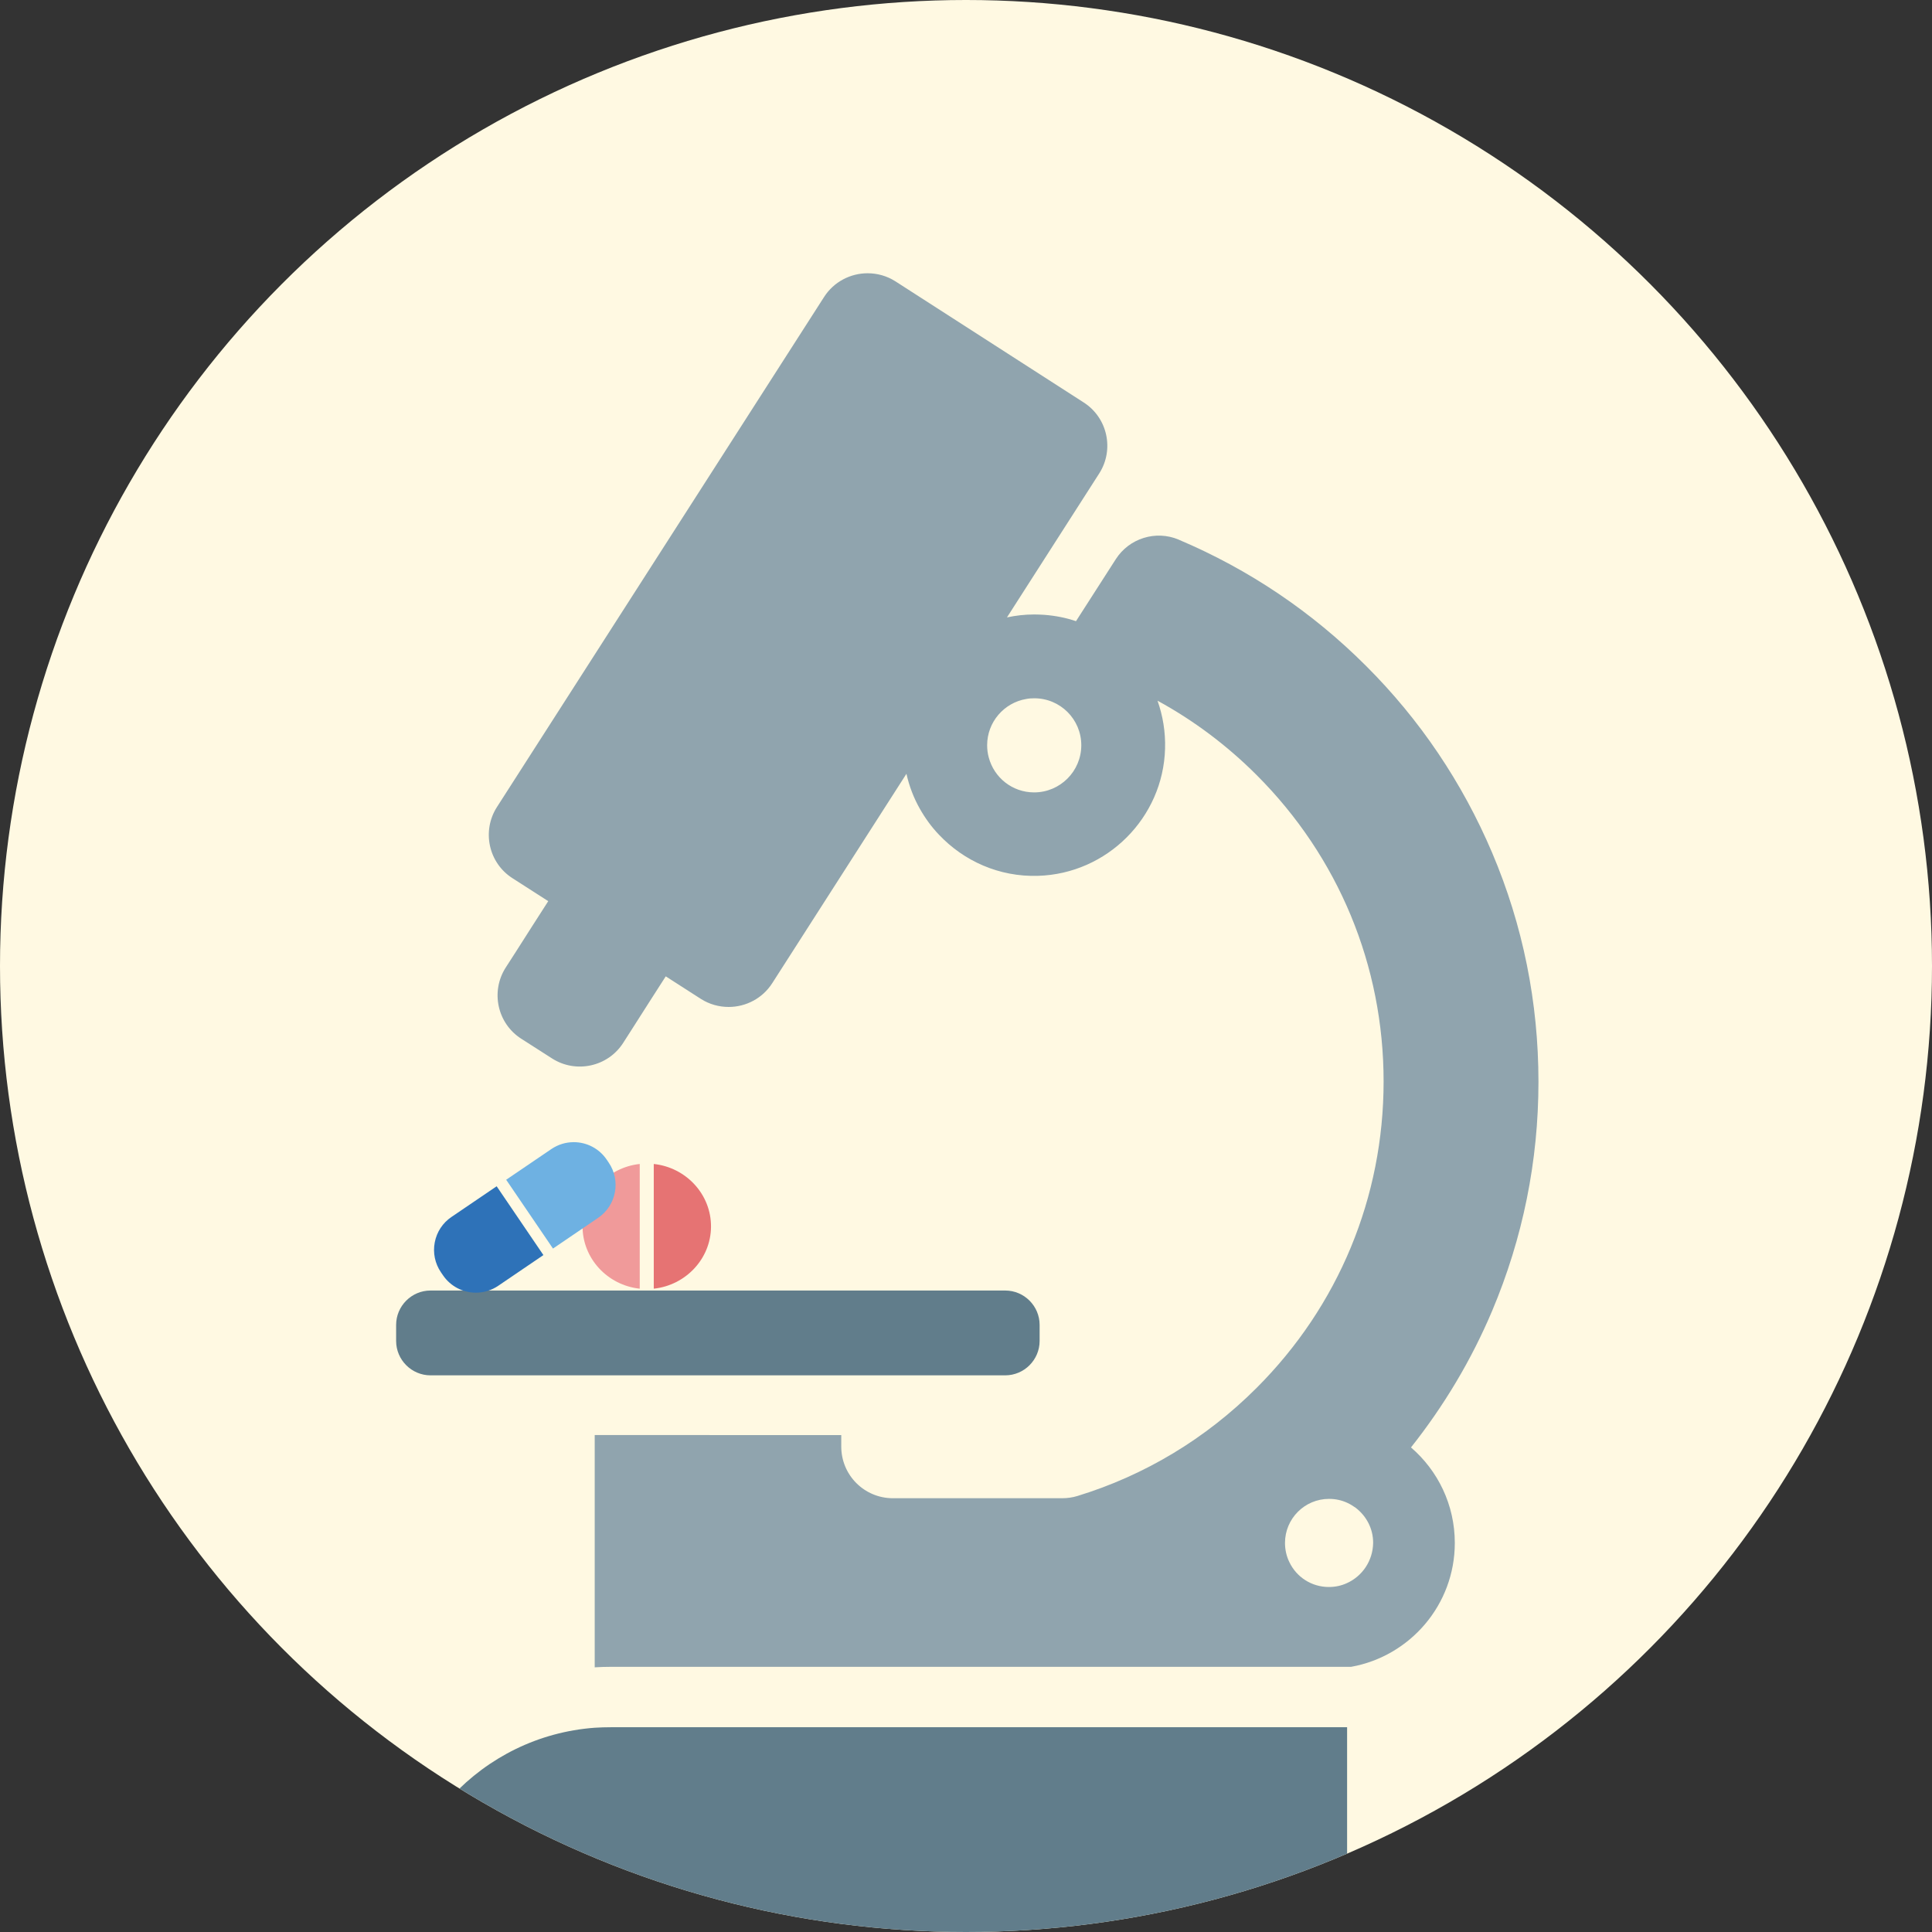 <?xml version="1.0" encoding="utf-8"?>
<!-- Generator: Adobe Illustrator 16.0.0, SVG Export Plug-In . SVG Version: 6.00 Build 0)  -->
<!DOCTYPE svg PUBLIC "-//W3C//DTD SVG 1.1//EN" "http://www.w3.org/Graphics/SVG/1.1/DTD/svg11.dtd">
<svg version="1.1" id="Camada_1" xmlns="http://www.w3.org/2000/svg" xmlns:xlink="http://www.w3.org/1999/xlink" x="0px" y="0px"
	 width="178px" height="178px" viewBox="0 0 178 178" enable-background="new 0 0 178 178" xml:space="preserve">
<rect x="0" y="0" width="178" height="178" fill="#333333" stroke="none"/>
<g>
	<defs>
		<circle id="SVGID_1_" cx="89" cy="89" r="89"/>
	</defs>
	<use xlink:href="#SVGID_1_"  overflow="visible" fill="#FFF9E2"/>
	<clipPath id="SVGID_2_">
		<use xlink:href="#SVGID_1_"  overflow="visible"/>
	</clipPath>
	<g clip-path="url(#SVGID_2_)">
		<path fill="#617D8B" d="M92.611,126.714c1.748,0,3.172-1.426,3.172-3.17v-1.475c0-1.744-1.424-3.17-3.172-3.17H39.664
			c-1.74,0-3.168,1.426-3.168,3.17v1.475c0,1.744,1.428,3.17,3.168,3.17H92.611z M92.611,126.714"/>
		<path fill="#90A4AE" d="M141.742,99.669c0-7.308-1.427-14.41-4.265-21.099c-2.742-6.451-6.642-12.254-11.618-17.217
			c-4.977-4.976-10.768-8.877-17.234-11.62l-0.031-0.017c-2.107-0.887-4.551-0.126-5.787,1.793l-3.673,5.722
			c-0.922-0.316-1.904-0.507-2.921-0.585c-0.299-0.018-0.621-0.033-0.935-0.033c-0.854,0-1.697,0.096-2.504,0.27l6.482-10.115
			l2.012-3.139c1.415-2.203,0.778-5.15-1.443-6.561L82.5,25.922c-0.795-0.506-1.682-0.746-2.568-0.746
			c-1.565,0-3.107,0.777-4.01,2.189L45.785,74.354c-1.41,2.203-0.779,5.152,1.439,6.563l3.287,2.109l-1.495,2.33l-1.486,2.331
			l-0.938,1.458c-1.41,2.203-0.775,5.152,1.443,6.563l2.822,1.806c2.201,1.412,5.154,0.777,6.566-1.441l0.934-1.459l1.486-2.33
			l1.494-2.33l3.232,2.076c0.795,0.506,1.681,0.744,2.567,0.744c1.569,0,3.108-0.777,4.011-2.188l12.365-19.293
			c0.258,1.141,0.668,2.221,1.236,3.221c0.492,0.871,1.076,1.677,1.764,2.393c2.277,2.409,5.529,3.9,9.126,3.786
			c6.359-0.189,11.526-5.357,11.702-11.714c0.047-1.553-0.207-3.042-0.695-4.422c3.311,1.807,6.387,4.105,9.129,6.848
			c7.549,7.547,11.701,17.565,11.701,28.234c0,10.668-4.152,20.688-11.701,28.232c-4.689,4.693-10.338,8.07-16.502,9.957
			c-0.457,0.143-0.936,0.207-1.412,0.207H82.266c-2.632,0-4.758-2.125-4.758-4.756v-1.063H54.792v21.4
			c0.489-0.031,0.994-0.047,1.486-0.047h68.202c5.422-0.969,9.555-5.709,9.555-11.414c0-3.521-1.566-6.674-4.038-8.799
			c3.04-3.836,5.564-8.053,7.48-12.588C140.299,114.08,141.742,106.978,141.742,99.669z M95.278,73.006
			c-2.012,0-3.696-1.363-4.186-3.234c-0.095-0.348-0.144-0.73-0.144-1.109c0-2.139,1.555-3.916,3.598-4.264
			c0.238-0.048,0.492-0.064,0.747-0.064c2.394,0,4.329,1.934,4.329,4.328S97.671,73.006,95.278,73.006z M124.111,145.849
			c-0.506,0.238-1.074,0.365-1.678,0.365c-1.602,0-2.98-0.92-3.629-2.268c-0.271-0.539-0.414-1.156-0.414-1.791
			c0-2.236,1.809-4.059,4.059-4.059c0.604,0,1.173,0.127,1.682,0.365c0.27,0.125,0.536,0.285,0.775,0.459
			c0.969,0.744,1.605,1.902,1.605,3.219C126.491,143.804,125.506,145.216,124.111,145.849z"/>
		<path fill="#617D8B" d="M54.792,159.181c-10.37,0.762-18.534,9.418-18.534,19.975h83.1c2.631,0,4.754-2.123,4.754-4.758v-15.264
			H56.278C55.77,159.134,55.281,159.15,54.792,159.181L54.792,159.181z M54.792,159.181"/>
	</g>
	<g clip-path="url(#SVGID_2_)">
		<path fill="#F09A9A" d="M58.941,118.73c-2.98-0.318-5.295-2.803-5.27-5.793c0.023-2.949,2.336-5.383,5.27-5.697V118.73z"/>
		<path fill="#E67373" d="M60.233,107.24v11.49c2.938-0.314,5.251-2.748,5.274-5.695C65.531,110.044,63.215,107.558,60.233,107.24
			L60.233,107.24z"/>
		<path d="M60.142,117.853"/>
	</g>
	<g clip-path="url(#SVGID_2_)">
		<path fill="#2E72B8" d="M45.758,109.294l-4.166,2.83c-0.811,0.549-1.355,1.385-1.538,2.344c-0.183,0.963,0.021,1.938,0.568,2.746
			l0.191,0.279c0.684,1.006,1.816,1.605,3.032,1.605c0.735,0,1.447-0.221,2.059-0.635l4.162-2.83L45.758,109.294z"/>
		<path fill="#6EB1E2" d="M56.08,107.111l-0.188-0.279c-0.684-1.004-1.816-1.602-3.032-1.602c-0.739,0-1.446,0.219-2.059,0.633
			l-4.166,2.83l4.313,6.34l4.161-2.83C56.783,111.066,57.221,108.781,56.08,107.111L56.08,107.111z"/>
	</g>
</g>
</svg>
